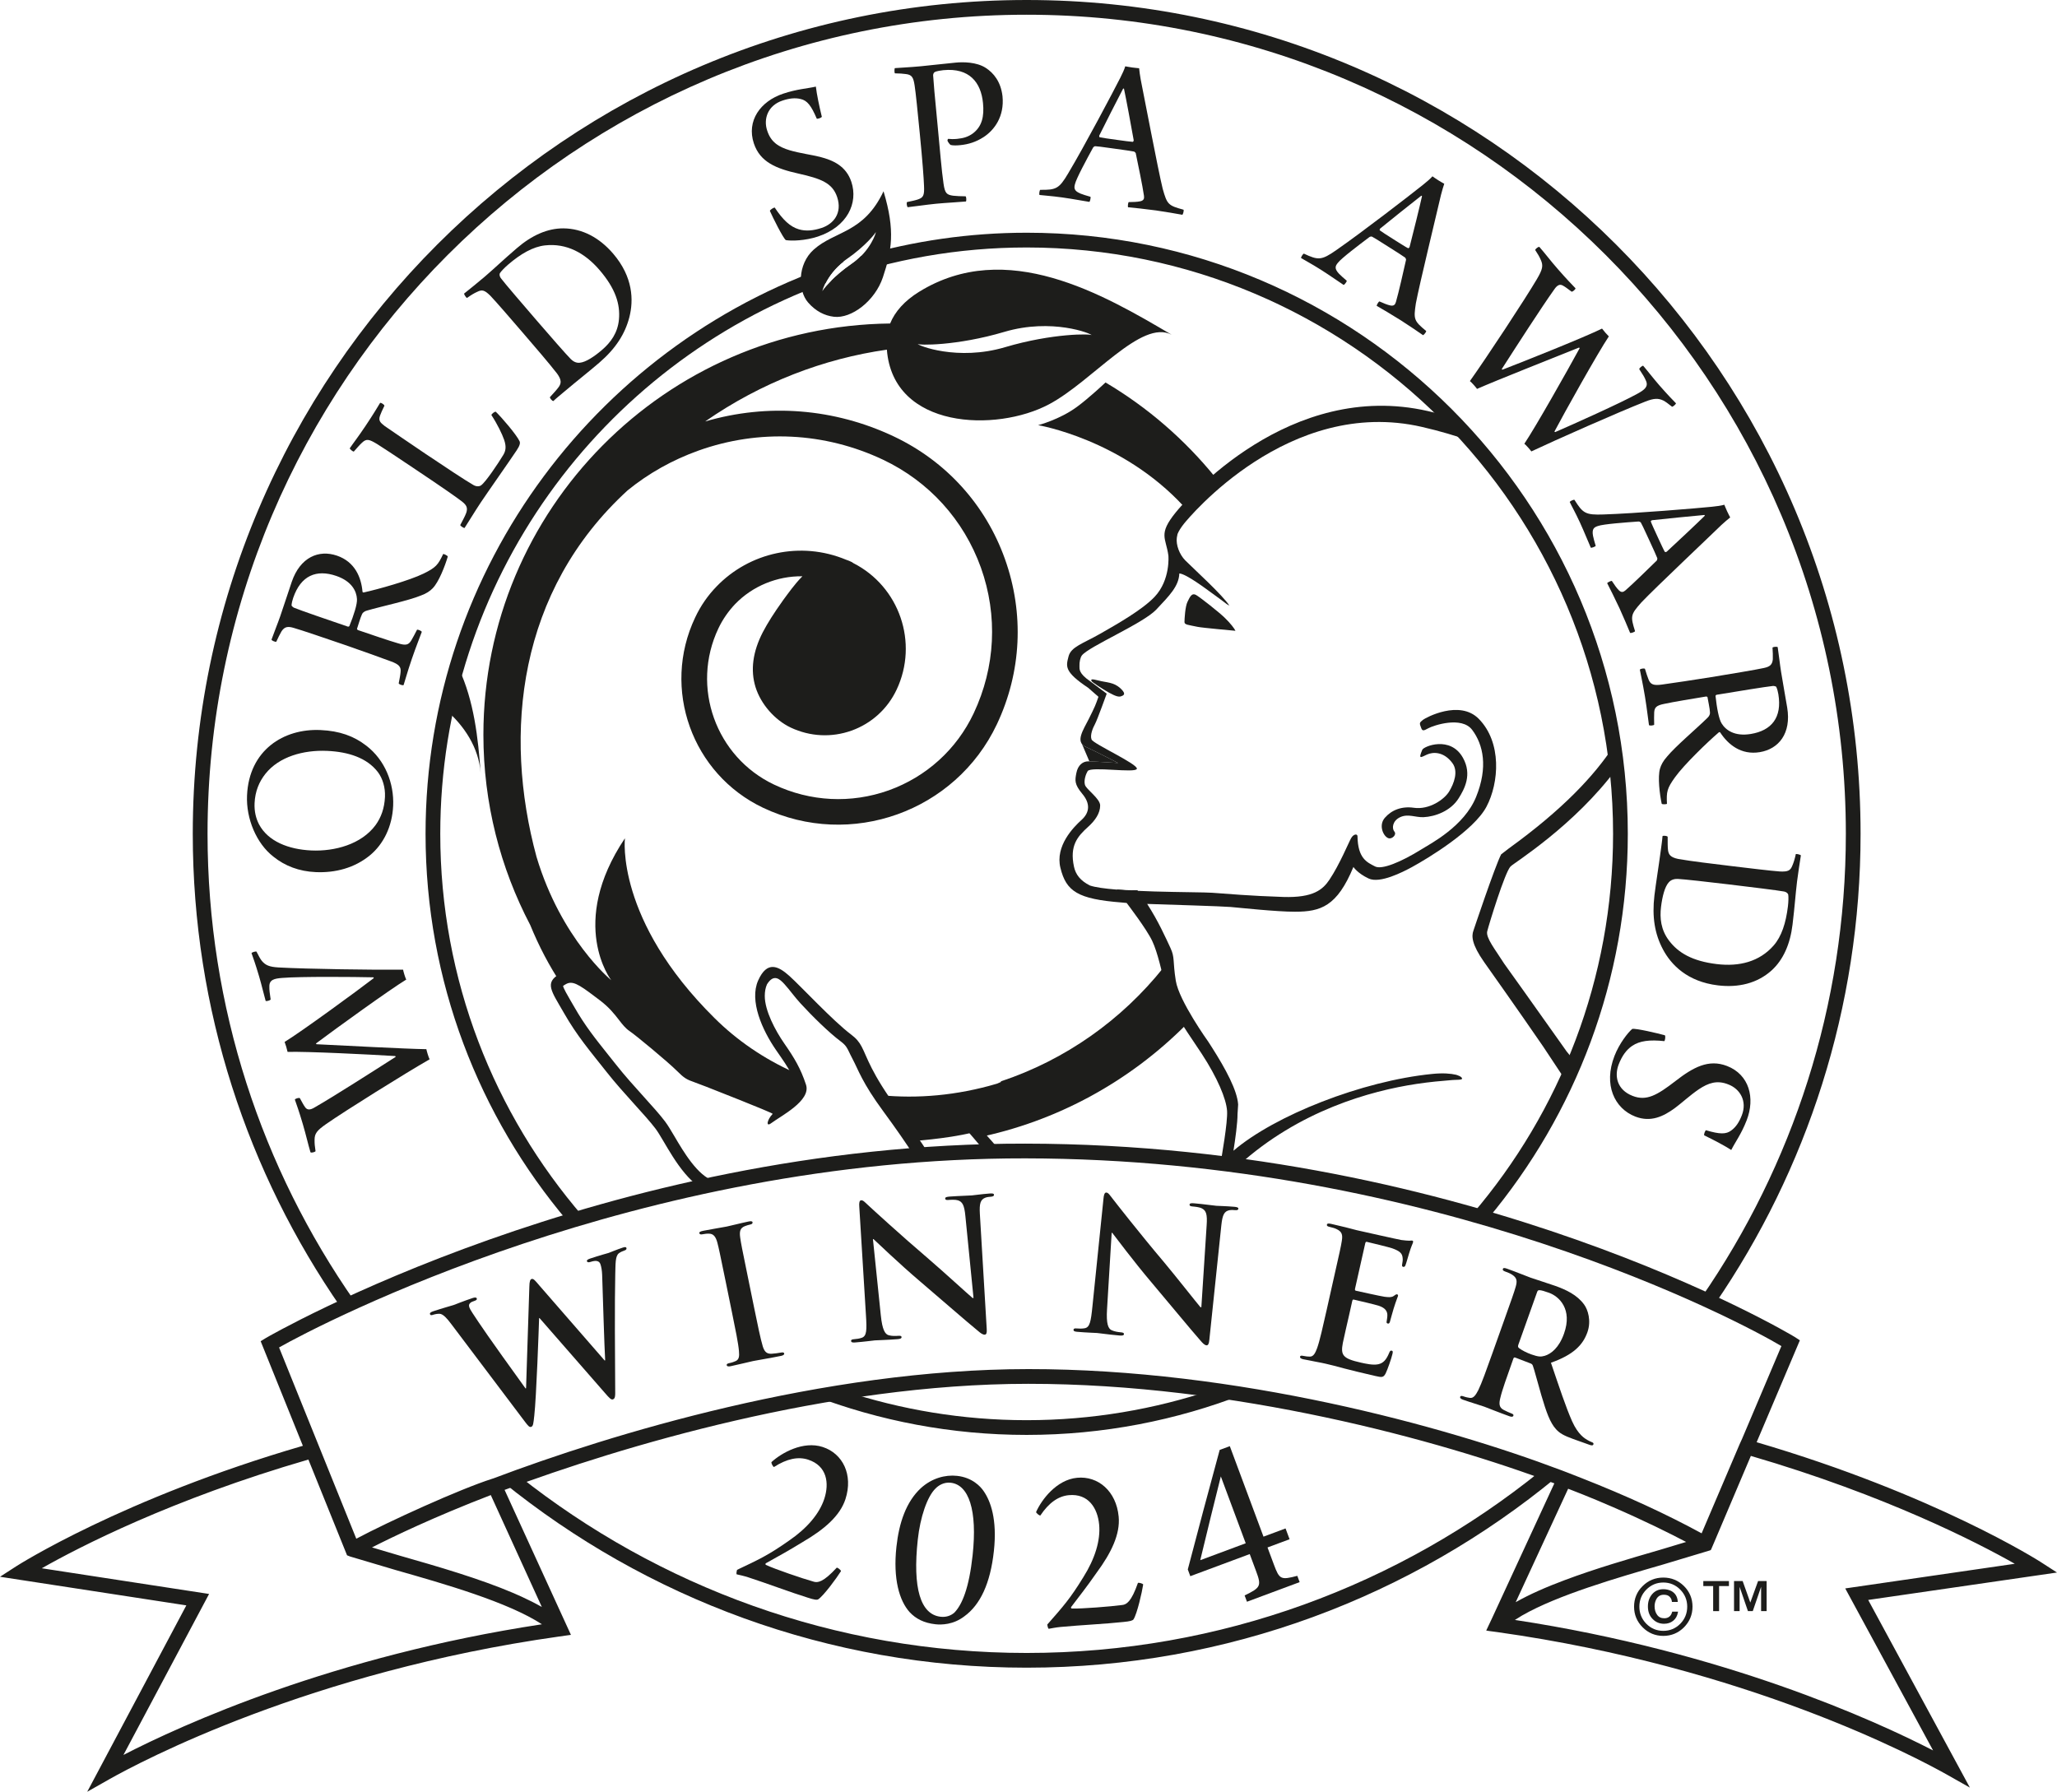 <?xml version="1.0" encoding="UTF-8"?>
<svg id="Ebene_1" xmlns="http://www.w3.org/2000/svg" viewBox="0 0 2740.572 2387.273">
  <g>
    <g>
      <path d="M1177.144,254.86c-26.462,56.188-64.697,52.414-92.949,77.643-22.072,19.697-21.185,54.864-7.623,70.456,10.224,11.758,22.012,17.591,34.401,19.08,23.395,2.812,54.834-21.064,65.344-52.669,11.607-34.942,16.78-61.525.827-114.509M1134.79,351.612c-24.959,17.08-39.784,35.799-39.002,36.491-.782-.692,7.082-25.65,32.04-42.73,24.974-17.08,39.784-35.799,39.017-36.49.767.691-7.082,25.65-32.055,42.73" style="fill: #1d1d1b;"/>
      <path d="M413.621,1535.177c-3.263-10.961-5.819-22.763-10.164-37.453-5.187-17.607-8.33-26.086-10.6-32.627.24-1.323,5.428-2.872,6.646-1.955,3.398,6.195,4.932,9.202,7.006,12.028,2.736,3.909,6.525,4.029,12.66.33,24.929-14.269,77.943-48.158,108.014-67.403-.09-.286-.27-.872-.616-1.053-34.22-2.12-116.644-6.255-143.422-5.563-.646-3.248-2.887-10.75-3.939-13.261,22.087-13.427,97.61-68.712,118.81-85.025-.09-.286-.256-.857-.646-1.067-25.575-.587-96.632-1.203-121.426.812-10.134.797-17.2,2.27-17.065,11.322-.135,4.751.481,8.946,1.714,17.366-.827,1.503-5.533,2.586-6.646,1.955-1.879-6.345-5.277-21.034-8.69-32.551-5.202-17.591-8.074-25.214-10.164-31.169.617-1.127,5.533-2.571,6.646-1.954,3.022,5.999,5.082,9.773,7.097,12.314,4.857,5.789,9.908,8.044,22.358,8.765,37.318,2.12,130.522,3.398,165.855,2.977.301,2.105,2.932,11.051,4.195,13.171-22.839,13.983-91.821,63.87-120.313,85.16.06.301.526.782.917.992,36.566,1.729,116.93,6.164,146.204,6.585.331,2.12,2.977,11.066,4.33,13.487-32.717,18.764-112.946,68.847-137.874,86.273-12.479,8.705-15.396,12.705-15.396,21.17-.06,5.037.301,8.389,1.293,14.975-.587,1.128-5.789,2.661-6.781,1.398" style="fill: #1d1d1b;"/>
      <path d="M493.149,1139.362c-20.644,17.125-46.519,23.786-72.621,22.598-21.937-.977-40.881-8.164-56.277-20.598-22.658-17.561-36.521-50.684-35.123-81.612,2.706-60.367,48.835-89.28,97.79-87.07,25.56,1.143,44.49,8.014,61.058,20.794,25.019,19.185,37.168,50.128,35.829,80.154-1.263,27.936-13.156,51.181-30.657,65.735M503.539,1028.792c-14.765-19.32-39.708-27.079-67.629-28.342-31.544-1.413-64.141,7.653-82.319,30.597-8.3,10.465-13.682,23.154-14.419,39.077-.466,10.826,1.789,20.253,5.969,28.267,11.923,22.493,39.107,33.363,69.749,34.732,30.913,1.398,66.561-8.134,85.476-33.769,7.367-10.194,11.833-22.327,12.54-37.649.556-12.599-3.112-24.508-9.367-32.912" style="fill: #1d1d1b;"/>
      <path d="M361.737,852.209c2.225-6.54,8.63-22.463,11.562-31.003,6.616-19.336,11.186-33.649,15.366-45.903,11.277-32.987,36.085-43.257,60.247-34.987,23.906,8.164,32.401,28.868,34.07,48.173.09.677,1.233,1.052,1.609.872,19.245-4.225,61.059-15.983,79.763-25.154,16.419-8.044,19.215-11.547,26.086-26.041.752-.361,5.954,2.045,6.135,3.383-3.533,12.148-11.953,34.04-20.207,42.34-3.443,3.593-8.405,6.976-15.652,9.577-15.953,6.631-52.594,14.434-71.659,19.982-3.819.932-6.104,2.992-6.901,5.278-1.909,3.789-5.127,15.081-6.51,19.05-.18.571.767,1.534,1.323,1.729,15.652,5.352,42.67,14.584,53.376,17.606,10.63,3.323,13.983,1.924,17.456-3.564,2.315-3.969,4.811-8.51,7.803-14.494,1.143-.556,5.879,1.383,6.345,2.827-1.729,5.112-7.458,19.035-13.096,35.544-6.525,19.065-9.457,30.446-11.126,35.288-1.233.842-6.089-.812-6.525-2.24,1.173-6.27,2.18-11.006,2.466-14.719.917-7.322-2.09-10.57-12.509-14.449-7.307-2.827-46.956-17.005-62.577-22.343-24.493-8.375-57.21-19.561-67.343-22.403-7.773-2.345-12.149-1.608-16.208,4.631-2.195,3.684-4.511,8.615-6.961,13.832-1.398.451-6.165-1.488-6.33-2.812M388.425,806.682c.09.662,2.255,2.692,3.413,3.067,8.6,3.579,47.016,16.719,71.463,25.079.857.301,2-.27,2.12-.541,5.999-14.78,10.69-29.394,10.164-36.25-.587-10.374-6.841-23.621-27.635-30.732-26.462-9.051-47.136-.542-57.345,29.319-.887,2.556-2.06,6.932-2.18,10.059" style="fill: #1d1d1b;"/>
      <path d="M466.009,597.287c4.495-6.751,10.6-14.253,21.29-30.266,10.194-15.246,16.028-25.094,19.125-30.236,1.398-.511,5.653,2.331,5.744,3.819-3.082,6.255-4.435,9.352-5.834,13.111-2.526,6.991.556,9.427,6.225,13.923,7.833,5.593,32.085,21.801,54.443,37.077,26.748,17.877,52.007,34.747,63.75,41.513,4.435,2.586,8.6,1.744,10.284.33,6.074-4.24,22.929-29.514,29.454-40.34,3.248-5.428,4.345-10.84,1.203-20.177-2.586-7.518-9.262-21.366-17.005-33.048.346-1.594,4.255-4.751,5.849-4.405,8.33,8.089,27.244,30.131,31.65,39.212,1.083,2.18.676,5.503-3.849,12.269-10.014,15.006-39.408,56.849-47.752,69.343-7.683,11.502-17.967,28.507-21.636,34.025-1.233.241-5.488-2.601-5.758-3.849,3.759-7.262,6.195-11.427,8.014-16.343,2.03-6.255.857-9.923-5.548-14.93-6.435-5.007-23.35-17.035-65.374-45.091-26.477-17.711-41.257-27.56-47.647-31.484-10.84-6.525-14.374-7.773-20.704-1.533-2.766,2.496-7.518,8.014-10.525,11.426-1.263.256-5.398-3.263-5.398-4.345" style="fill: #1d1d1b;"/>
      <path d="M618.328,391.139c5.202-4.074,21.095-16.975,27.455-22.463,14.359-12.344,23.35-21.275,42.941-38.115,19.817-17.065,40.761-26.372,61.841-26.297,25.575.196,48.098,12.555,66.171,33.499,26.868,31.213,27.515,62.397,21.786,84.769-5.729,22.372-18.268,41.904-40.145,60.743-13.652,11.758-27.229,22.252-47.482,39.303-2.27,1.955-10.224,8.405-13.667,11.758-1.489.106-5.022-3.984-4.511-5.232,5.097-5.578,9.036-9.773,11.923-13.817,2.872-4.481,4.045-8.646-2.526-17.667-11.111-14.253-28.161-34.085-46.61-55.495-11.953-13.892-34.506-40.084-42.234-48.128-7.548-7.397-10.856-8.495-17.531-5.142-3.729,1.623-8.179,4.285-13.592,8.149-1.053-.3-3.939-4.556-3.819-5.864M772.591,483.261c7.728-.692,18.945-7.954,29.635-17.186,11.156-9.608,20.839-22.312,22.433-40.746,1.699-19.697-4.225-40.384-25.996-65.674-19.606-22.779-43.978-35.89-72.591-32.703-15.907,1.804-32.146,11.021-49.241,25.726-4.556,3.94-9.171,8.721-10.87,11.352-.526,1.233-.707,3.774,1.233,6.481,4.646,6.33,31.304,37.303,48.188,56.894,17.651,20.493,39.438,45.376,45.196,51.135,2.797,2.752,7.052,5.428,12.013,4.722" style="fill: #1d1d1b;"/>
      <path d="M1064.341,305.536c9.127,2.676,19.035,1.91,30.417-1.879,15.712-5.232,27.695-19.681,20.598-41.077-6.285-18.839-21.501-24.552-51.661-31.318-29.108-6.495-50.955-15.065-59.315-40.175-9.983-29.966,8.57-56.127,39.107-66.291,18.855-6.27,31.394-6.63,43.498-9.397,1.233,10.375,4.345,25.5,7.953,40.145-.466,1.429-5.608,3.143-6.751,2.571-7.397-17.501-12.84-24.267-21.38-26.162-7.608-1.909-15.501-.872-24.342,2.075-19.712,6.555-25.425,24.613-20.388,39.754,4.947,15.787,15.607,22.071,30.056,26.447,13.682,4.015,28.883,5.924,40.31,8.781,17.681,4.571,34.807,12.194,41.843,33.303,9.397,28.266-5.458,59.826-44.55,72.847-16.855,5.607-35.378,6.074-42.806,4.735-3.909-3.142-17.306-30.071-21.2-38.911.376-1.714,5.127-4.571,6.48-4.375,10.841,16.358,20.538,25.5,32.13,28.928" style="fill: #1d1d1b;"/>
      <path d="M1262.356,187.501c-.09-.902.376-2.165.932-2.511,2.766.315,6.736.541,11.818.045,9.277-.917,14.795-2.962,20.463-6.841,12.976-9.427,15.832-23.305,14.088-40.956-2.691-27.515-18.192-47.151-52.909-43.738-2.706.271-9.548,1.248-11.517,2.646-.872.391-1.939,2-2.015,4.12.406,7.216,1.955,26.101,6.33,70.651,2.616,26.643,4.856,55.721,7.548,73.884,1.85,12.795,4.18,14.689,12.75,15.953,4.586.466,10.344.812,16.674.796,1.007.812,1.233,6.21.391,6.902-8.074.797-27.605,1.804-39.588,2.977-13.742,1.353-30.717,3.924-37.904,4.631-1.263-.782-1.774-5.864-.977-6.841,5.939-1.203,11.247-2.331,14.765-3.579,6.706-2.466,8.585-4.766,7.878-18.298-.376-9.924-1.939-31.83-5.578-68.922-2.827-28.717-5.443-55.331-6.931-64.547-1.594-10.119-3.202-14.193-11.457-15.185-3.984-.527-8.871-.963-14.885-.963-.737-1.143-.587-5.984-.09-6.946,5.082-.496,20.734-1.128,34.807-2.511,17.02-1.669,28.973-3.142,46.339-4.842,9.863-.962,27.68-.902,39.934,6.947,10.63,6.811,20.253,18.554,22.463,37.964,2.646,26.928-10.991,45.181-25.455,54.473-9.968,6.39-19.922,9.487-30.687,10.554-4.796.466-9.608.646-13.021-.24-1.609-1.038-3.759-4.466-4.165-5.624" style="fill: #1d1d1b;"/>
      <path d="M1423.273,230.779c21.771-36.431,60.036-108.826,69.223-126.989,2.901-5.653,5.518-11.367,6.691-15.441,1.173.165,4.435.902,9.202,1.564,5.337.752,8.074.827,9.277.992.346,3.985,1.113,9.262,2.135,15.171,3.819,18.433,23.065,120.343,29.289,145.497,5.894,20.854,7.247,22.252,27.71,27.815.767,1.022-.526,5.999-1.549,6.766-7.698-1.368-23.109-4.105-35.002-5.774-13.096-1.804-30.462-3.608-37.363-4.255-.466-.977-.06-6.074.947-6.856,6.074-.06,11.562-.225,15.652-1.157,4.691-1.173,5.082-3.865,4.646-7.262-1.834-13.006-7.879-41.754-10.961-56.759-.21-.631-1.82-2.075-2.12-2.12-3.834-.812-12.479-2.015-27.063-4.044-18.449-2.556-21.441-2.962-24.764-3.128-.872-.136-2.586,1.158-2.992,2.014-8.164,14.946-22.403,41.198-24.057,48.565-1.293,4.977-1.519,8.886,7.382,12.554,3.428,1.383,7.518,2.556,13.352,4.27.466.992-.526,6.014-1.519,6.765-6.255-.856-21.034-3.804-36.22-5.923-15.201-2.105-24.537-2.496-30.206-3.278-.767-1.008-.06-6.074.962-6.856,21.2.226,25.079-1.368,37.348-22.132M1496.255,118.285c-7.051,13.592-24.929,48.444-31.71,62.367-.18,1.203.03,1.849.586,2.225,2.932.706,11.276,1.864,24.072,3.638,7.172.992,17.275,2.391,19.997,2.466.301.03,1.353-1.023,1.233-2.256-3.578-20.237-10.014-54.819-12.945-68.576-.301-.046-1.143-.467-1.233.135" style="fill: #1d1d1b;"/>
      <path d="M1780.365,333.237c34.897-24.223,99.699-74.335,115.592-87.056,4.992-3.969,9.743-8.088,12.509-11.261.992.646,3.639,2.676,7.728,5.247,4.541,2.902,7.007,4.09,8.014,4.676-1.323,3.773-2.796,8.901-4.315,14.689-4.15,18.388-28.778,119.201-33.514,144.671-3.233,21.441-2.616,23.259,13.742,36.822.27,1.248-2.962,5.232-4.225,5.518-6.435-4.436-19.321-13.306-29.515-19.742-11.156-7.066-26.222-15.892-32.236-19.335-.03-1.083,2.466-5.563,3.699-5.864,5.548,2.466,10.63,4.601,14.735,5.428,4.766.872,6.225-1.414,7.232-4.691,3.698-12.615,10.104-41.302,13.502-56.232.06-.677-.827-2.661-1.053-2.796-3.172-2.33-10.539-6.991-23.004-14.885-15.727-9.968-18.283-11.562-21.26-13.11-.751-.481-2.812-.016-3.548.586-13.622,10.254-37.468,28.266-41.994,34.296-3.263,3.999-5.082,7.472,1.503,14.479,2.586,2.707,5.804,5.458,10.42,9.427.03,1.098-2.962,5.262-4.225,5.533-5.323-3.368-17.562-12.179-30.507-20.373-12.991-8.209-21.32-12.434-26.177-15.486-.256-1.248,2.466-5.563,3.699-5.849,19.245,8.976,23.41,9.126,43.197-4.691M1893.401,260.916c-12.043,9.473-42.761,33.83-54.714,43.708-.646,1.022-.706,1.699-.346,2.3,2.376,1.864,9.487,6.36,20.403,13.276,6.119,3.849,14.75,9.322,17.215,10.495.226.15,1.639-.391,2.03-1.564,5.127-19.892,13.562-54.067,16.584-67.825-.256-.15-.857-.887-1.173-.391" style="fill: #1d1d1b;"/>
      <path d="M2050.979,329.029c7.518,8.601,14.72,18.253,24.838,29.8,12.043,13.803,18.449,20.208,23.23,25.23.331,1.293-3.759,4.856-5.217,4.541-5.668-4.21-8.314-6.315-11.397-7.999-4.09-2.405-7.608-.947-11.638,4.962-16.704,23.365-50.744,76.244-70.035,106.27.211.226.587.677,1.038.707,31.95-12.329,108.585-42.941,132.612-54.744,1.939,2.692,7.097,8.585,9.066,10.42-14.419,21.395-60.021,103.112-72.471,126.763.21.241.587.692.978.722,23.515-10.134,88.318-39.197,110.059-51.376,8.841-4.947,14.675-9.232,10.75-17.381-1.82-4.39-4.15-7.954-8.781-15.081.09-1.699,3.924-4.646,5.187-4.586,4.375,4.977,13.577,16.9,21.47,25.966,12.074,13.803,17.892,19.531,22.267,24.102-.09,1.278-3.939,4.645-5.232,4.556-5.262-4.18-8.691-6.766-11.577-8.24-6.811-3.218-12.36-3.188-23.952,1.368-34.807,13.622-120.027,51.331-151.948,66.427-1.142-1.774-7.277-8.796-9.307-10.224,14.915-22.207,56.789-96.302,73.794-127.53-.166-.226-.797-.481-1.233-.511-33.95,13.682-108.796,43.151-135.604,54.969-1.158-1.789-7.292-8.811-9.517-10.434,21.907-30.702,73.884-109.638,89.295-135.874,7.698-13.111,8.645-17.952,5.142-25.651-2.03-4.616-3.759-7.487-7.427-13.081.09-1.278,4.165-4.826,5.608-4.089" style="fill: #1d1d1b;"/>
      <path d="M2136.462,685.443c42.4-1.353,124.012-8.209,144.249-10.254,6.345-.617,12.57-1.489,16.644-2.691.496,1.083,1.624,4.225,3.639,8.585,2.271,4.917,3.684,7.262,4.18,8.329-3.172,2.451-7.202,5.954-11.638,9.984-13.441,13.171-88.859,84.378-106.676,103.203-14.359,16.223-14.84,18.088-8.465,38.34-.436,1.203-5.337,2.781-6.54,2.39-3.007-7.217-8.991-21.681-14.043-32.611-5.548-12.013-13.397-27.59-16.569-33.769.556-.917,5.081-3.353,6.285-2.887,3.352,5.082,6.435,9.608,9.427,12.524,3.533,3.338,5.999,2.21,8.615.015,9.954-8.585,30.913-29.184,41.874-39.859.406-.526.767-2.661.646-2.917-1.383-3.669-5.022-11.607-11.187-24.974-7.818-16.93-9.081-19.666-10.75-22.553-.391-.827-2.376-1.564-3.323-1.459-16.975,1.218-46.775,3.383-53.857,5.984-4.902,1.594-8.315,3.503-6.601,12.976.692,3.653,1.909,7.728,3.609,13.562-.557.932-5.323,2.796-6.526,2.36-2.646-5.728-8.134-19.756-14.539-33.694-6.42-13.923-11.156-22.012-13.532-27.184.436-1.203,5.082-3.353,6.255-2.917,11.276,17.997,14.719,20.388,38.821,19.516M2270.548,686.164c-15.246,1.413-54.233,5.157-69.629,6.961-1.083.511-1.488,1.023-1.519,1.714.962,2.857,4.51,10.495,9.923,22.252,3.022,6.54,7.307,15.832,8.721,18.148.12.256,1.579.586,2.556-.195,15.095-13.923,40.731-37.995,50.744-47.918-.15-.271-.241-1.218-.797-.963" style="fill: #1d1d1b;"/>
      <path d="M2368.455,862.313c1.143,6.826,3.022,23.876,4.495,32.777,3.308,20.177,6.044,34.957,8.164,47.722,5.668,34.401-11.337,55.18-36.536,59.33-24.929,4.105-42.204-10.119-52.804-26.342-.376-.542-1.579-.346-1.819,0-14.946,12.825-46.249,42.956-58.382,59.886-10.66,14.87-11.442,19.26-10.66,35.273-.496.692-6.225,1.023-7.006-.075-2.646-12.344-5.563-35.634-2.24-46.85,1.353-4.781,4.15-10.119,9.277-15.847,10.901-13.366,39.528-37.588,53.691-51.496,2.902-2.616,3.954-5.533,3.549-7.908-.09-4.24-2.586-15.727-3.263-19.861-.09-.602-1.383-1.008-1.97-.902-16.328,2.691-44.52,7.337-55.375,9.743-10.931,2.09-13.216,4.902-13.667,11.382-.166,4.586-.226,9.788-.015,16.449-.767,1.053-5.849,1.579-6.931.541-.887-5.338-2.451-20.313-5.262-37.528-3.293-19.877-6.075-31.303-6.901-36.34.676-1.338,5.728-2.165,6.811-1.128,1.909,6.089,3.293,10.735,4.766,14.163,2.661,6.871,6.871,8.3,17.877,6.796,7.788-.977,49.391-7.232,65.72-9.909,25.485-4.209,59.615-9.833,69.899-12.133,7.954-1.624,11.472-4.315,12.089-11.727.21-4.315-.09-9.743-.406-15.486,1.022-1.083,6.104-1.609,6.901-.527M2366.486,915.042c-.406-.541-3.263-1.293-4.466-1.083-9.277.917-49.331,7.518-74.816,11.713-.917.15-1.654,1.188-1.594,1.489,1.699,15.862,4.465,30.943,8.164,36.731,5.428,8.856,17.246,17.577,38.882,14.013,27.575-4.541,41.813-21.831,36.671-52.97-.436-2.676-1.458-7.082-2.842-9.894" style="fill: #1d1d1b;"/>
      <path d="M2399.347,1139.655c-1.083,6.525-4.135,26.763-5.142,35.108-2.255,18.794-2.872,31.454-5.984,57.12-3.113,25.981-12.344,46.97-27.966,61.134-19.02,17.08-43.978,23.155-71.448,19.847-40.866-4.932-62.397-27.515-73.237-47.948-10.856-20.358-14.765-43.227-11.337-71.884,2.18-17.907,5.112-34.807,8.615-61.044.346-2.992,1.879-13.096,2.135-17.907,1.067-1.083,6.435-.436,6.871.827,0,7.578-.09,13.321.526,18.238.887,5.247,2.827,9.112,13.773,11.352,17.802,3.052,43.768,6.18,71.839,9.562,18.208,2.21,52.534,6.345,63.63,7.082,10.54.376,13.742-1.068,16.419-8.014,1.639-3.729,3.172-8.69,4.556-15.201.962-.481,5.954.722,6.751,1.729M2223.298,1175.65c-5.233,5.729-8.6,18.644-10.284,32.672-1.789,14.629-.376,30.537,10.9,45.226,12.014,15.682,30.341,26.988,63.494,30.973,29.83,3.578,56.698-3.157,75.643-24.778,10.54-12.058,16.328-29.845,19.035-52.218.722-5.969.902-12.615.376-15.697-.436-1.278-2.03-3.278-5.292-3.969-7.653-1.534-48.279-6.435-73.944-9.532-26.868-3.248-59.72-6.901-67.855-7.292-3.909-.15-8.871.752-12.073,4.616" style="fill: #1d1d1b;"/>
      <path d="M2174.609,1393.443c-7.864,5.322-13.592,13.427-17.968,24.643-5.999,15.411-2.496,33.875,18.524,42.054,18.508,7.187,32.597-.887,57.059-19.786,23.546-18.268,44.114-29.65,68.772-20.057,29.454,11.457,37.739,42.415,26.086,72.425-7.202,18.509-14.93,28.402-20.508,39.468-8.781-5.668-22.433-12.915-35.994-19.471-.797-1.278,1.173-6.33,2.315-6.841,18.208,5.458,26.868,5.608,33.8.226,6.345-4.631,10.57-11.397,13.953-20.087,7.518-19.336-2.766-35.258-17.621-41.032-15.306-6.285-26.928-2.09-39.528,6.24-11.833,7.999-22.989,18.493-32.476,25.455-14.825,10.705-31.604,19.02-52.353,10.961-27.755-10.795-42.595-42.385-27.665-80.77,6.42-16.554,17.907-31.138,23.666-35.995,4.901-.992,34.175,5.879,43.482,8.51,1.098,1.383.241,6.871-.752,7.773-19.501-2.105-32.747-.451-42.79,6.285" style="fill: #1d1d1b;"/>
      <path d="M1883.696,1076.239c-16.103-2.3-29.514,2.857-38.641,13.352-9.141,10.555-1.323,26.222,5.638,27.41,4.21.691,10.54-4.917,7.007-9.112-3.518-4.24-2.586-14.269,7.773-19.125,10.555-4.901,20.568.496,31.138,0,15.486-.691,36.265-8.299,46.76-25.154,7.788-12.419,18.283-31.604,5.654-54.097-16.675-29.59-52.173-15.171-54.097-10.54-5.638,13.352-1.865,10.089,6.315,6.345,7.758-3.518,22.042-4.36,33.724,11.247,8.405,11.231,2.15,27.379-4.21,37.919-6.33,10.555-26.477,24.733-47.061,21.756" style="fill: #1d1d1b;"/>
      <path d="M1631.647,823.002c-7.623-7.368-31.183-26.011-37.619-29.966-6.42-3.999-8.841,2.722-11.938,8.871-3.067,6.089-3.984,22.929-3.984,26.868,0,3.684,4.631,3.684,17.802,6.465,5.774,1.218,50.113,5.202,50.113,5.202-1.203-2.767-6.706-10.074-14.374-17.441" style="fill: #1d1d1b;"/>
      <path d="M1463.938,906.783c-10.269-2.661-10.51-1.684-9.743.496.451,1.458,14.133,10.465,23.425,15.607,9.277,5.127,13.141,5.834,15.862,4.856,2.646-.947,8.269-2.406-.767-10.72-9.021-8.285-18.478-7.548-28.777-10.239" style="fill: #1d1d1b;"/>
      <path d="M1487.563,1185.041c5.037,5.097,15.201,8.405,32.266,9.036-2.661-4.977-4.36-7.954-4.36-7.954,0,0-12.464.466-27.906-1.083" style="fill: #1d1d1b;"/>
      <path d="M2086.937,1400.462c-1.383-1.939-2.796-3.939-4.21-5.969-32.837-46.594-78.559-110.39-78.559-110.39-11.908-18.824-24.884-34.702-22.704-43.317,2.15-8.69,23.516-78.755,31.093-86.393,5.157-5.082,84.89-54.232,141.498-130.492-1.112-10.179-2.345-20.313-3.849-30.341-25.666,39.648-68.456,85.175-140.04,136.897l-10.179,7.848c-8.495,16.614-36.897,101.564-36.897,101.564-2.827,7.518-2.09,18.614,14.088,41.769,3.443,4.901,45.797,64.577,78.89,112.855,2.797,4.075,16.479,24.763,30.733,46.384,4.044-8.826,8.029-17.651,11.758-26.627-5.714-6.541-10.209-11.743-11.623-13.757v-.03Z" style="fill: #1d1d1b;"/>
      <path d="M1450.695,1014.439c8.074.15,39.031,2.15,39.031,2.15,0,0-29.289-15.156-43.332-21.651-2.751-1.278-4.315-2.977-5.382-4.857,3.398,8.014,6.871,16.028,10.239,24.027-.21.09-.331.226-.556.33" style="fill: #1d1d1b;"/>
      <path d="M1412.827,1156.284c7.623,31.364,23.154,41.573,81.191,46.129,2.406.301,4.766.526,7.052.662,1.112,1.503,26.718,34.882,34.085,50.699,7.608,16.238,11.938,38.971,19.576,67.148,6.721,25.124,22.117,46.88,40.009,73.568,2.165,3.188,4.315,6.45,6.54,9.818,20.523,31.424,32.461,59.6,33.574,75.838.978,15.065-7.352,61.735-8.51,68.456-.361.346-.721.722-1.067,1.052,8.315,1.022,16.509,2.12,24.703,3.232,80.98-73.358,176.215-99.489,237.018-108.676,18.042-2.721,33.679-4.06,45.001-4.977,1.338-.105,2.631-.21,3.834-.315,5.743-.376,11.562,0,11.998-1.504.812-2.812-6.646-5.127-7.969-5.458-6.916-1.594-17.185-2.601-32.175-1.037-92.979,9.337-209.262,55.15-264.337,102.285,2.526-15.937,5.443-36.852,5.443-49.12,0-1.338.857-11.457.797-12.57-1.248-18.584-16.163-46.67-35.558-77.026-1.399-2.195-2.842-4.405-4.27-6.631,0,0-39.017-54.398-43.227-81.146-4.255-26.658-1.023-30.492-7.051-43.557-6.571-14.103-16.178-35.724-31.078-58.803,27.68.932,100.181,3.097,111.186,4.075,13.351,1.143,60.713,6.315,85.642,6.315,34.416,0,56.157-7.007,77.943-59.645,0,0,5.368,8.405,20.343,15.426,14.99,7.006,45.542-8.691,57.435-15.141,21.501-11.712,82.694-48.745,99.504-80.575,16.87-31.89,20.644-85.701-10.299-117.065-25.62-26.026-70.907-1.398-74.26,1.308-4.811,3.984-5.172,3.984-2.3,11.216,1.563,4.074,3.473,3.263,9.322.06,6.946-3.804,44.414-16.494,58.458,2.105,14.96,19.862,21.23,49.872,5.292,89.25-15.937,39.362-60.623,62.291-72.636,69.824-27.665,17.246-53.06,27.56-62.051,22.899-10.434-5.413-22.914-10.359-23.38-40.265-.09-3.398-5.097-3.187-8.375,2.406-3.278,5.653-15.276,35.033-28.958,55.496-8.841,13.246-21.501,24.297-61.48,23.034-44.189-1.413-75.056-4.195-94.753-5.593-18.674-1.353-134.07-.045-162.833-9.622-12.765-6.345-19.065-14.675-21.29-24.974-6.089-28.131,4.676-40.565,18.96-53.376,9.157-8.269,15.893-17.952,15.893-28.281,0-9.292-18.569-21.426-20.298-27.575-1.714-6.135,1.383-14.6,3.623-18.223,4.165-6.766,64.021,3.127,65.569-3.113,1.549-6.255-57.992-33.213-60.337-39.032-2.36-5.758,1.714-15.381,4.646-20.764,2.977-5.473,15.517-40.295,15.517-40.295,0,0-20.929-15.817-21.802-16.358-15.922-10.825-14.373-16.629-14.494-20.373-.21-5.322,1.067-11.247,3.097-14.073,8.886-11.953,81.852-42.64,99.369-61.374,17.426-18.584,29.89-30.898,30.597-47.993,9.172.496,36.13,20.974,43.542,26.297,5.097,3.669,17.366,12.63,18.434,13.622,1.097,1.023,4.691,2.947,4.691,2.947-8.54-13.637-47.827-49.286-58.653-60.141-7.894-7.969-12.645-20.779-11.367-30.341.286-1.97.617-3.563.947-4.946,1.609-3.879,4.36-8.435,8.66-13.803,5.623-6.961,139.273-169.794,317.081-128.853,23.696,5.443,45.798,12.028,66.772,19.396-10.074-11.442-20.403-22.658-31.123-33.499-9.036-2.466-18.253-4.842-27.785-7.022-184.123-42.174-321.546,117.171-335.92,134.912-23.891,29.469-13.096,33.619-9.848,57.661,0,0,2.977,32.19-18.268,54.804-16.268,17.275-49.812,36.295-72.576,49.301-22.718,12.991-38.941,17.291-42.204,30.266-3.263,13.036-6.345,20.087,26.162,41.753l13.697,11.983c-3.999,11.352-4.39,12.524-12.795,29.349-7.608,15.11-18.404,30.672-4.315,37.182,14.058,6.51,43.317,21.651,43.317,21.651,0,0-33.604-2.165-40.069-2.165-6.511,0-13.547,4.691-15.592,15.637-1.834,9.653-2.842,14.735,7.999,27.725,10.855,12.96,9.773,24.869-1.053,34.641-10.87,9.743-35.333,34.822-28.161,63.87" style="fill: #1d1d1b;"/>
      <path d="M2740.572,2095.167l-21.982-14.178c-1.383-.887-140.054-89.566-378.185-159.45l57.586-135.769-6.931-4.511c-3.789-2.421-429.095-256.849-1025.157-257.541-562.533-.646-1007.49,256.503-1011.489,258.879l-7.127,4.375,56.232,139.348c-240.265,69.975-380.41,159.571-381.823,160.488l-21.696,13.998s224.012,34.416,248.264,38.13c-11.607,21.907-132.056,248.339-132.056,248.339l29.244-16.584c41.964-23.711,267.765-143.513,599.565-190.273,5.954-.902,11.066-1.609,15.652-2.195l-88.393-193.144c155.03-57.796,431.771-141.273,697.581-141.333,274.29-.09,547.979,74.936,701.024,132.612l-83.777,181.342-.03.03-6.961,14.735s6.931,1.203,15.006,2.12c331.966,46.715,557.722,166.622,599.685,190.348l29.695,16.795s-123.456-227.846-135.469-250.023c24.703-3.579,251.542-36.536,251.542-36.536M164.457,2338.228c23.275-43.843,114.103-214.509,114.103-214.509,0,0-180.364-27.695-222.884-34.22,48.639-27.62,172.531-91.821,355.21-144.851,4.676,11.532,34.446,85.251,46.459,115.081,3.082,7.668,5.052,12.509,5.052,12.509h.03l.03.06.586.181,3.428,1.353,4.15,1.233,57.119,16.96c64.216,18.268,149.001,42.535,194.287,72.095-278.154,42.234-479.673,133.86-557.571,174.11M721.908,2141.099c-8.284-4.751-17.366-9.337-27.049-13.772-1.969-.857-3.909-1.729-5.909-2.616-1.458-.617-2.932-1.323-4.405-1.97-45.692-19.546-102.18-35.844-151.556-49.948,0,0-19.757-5.864-37.378-11.096,27.891-14.209,82.665-40.611,158.277-69.719,5.939,13.156,48.609,106.601,68.02,149.121M1369.827,1824.124c-273.298.09-556.128,86.513-712.797,145.738l-1.053.301c-43.843,14.013-137.694,56.789-181.282,79.958-7.924-19.576-97.114-240.506-102.887-254.835,55.465-31.334,477.719-252.549,994.033-251.933,546.701.646,954.25,218.163,1007.55,250.113-3.007,7.051-27.515,64.863-52.278,123.275l-3.428,7.548s-39.453,92.618-50.579,118.644c-47.211-25.696-99.865-49.978-160.067-73.628-6.195-2.466-12.569-4.962-19.125-7.488-.06-.03-.15-.06-.195-.09-.03-.03-.12-.03-.18-.045l-8.375-3.203v.03c-154.639-58.472-431.199-134.536-709.339-134.386M2089.269,1983.529c12.945,4.992,25.575,10.044,37.829,15.141,7.338,3.037,14.389,6.089,21.516,9.172,42.881,18.584,75.944,35.062,97.82,46.594-16.855,5.142-35.378,10.66-35.378,10.66-40.565,11.758-85.807,24.944-126.162,40.115-24.342,9.081-46.835,18.884-65.509,29.484,20.027-43.332,64.006-138.566,69.884-151.165M2575.483,2332.214c-78.229-40.37-279.448-131.74-557.166-173.869,3.037-1.999,6.255-3.999,9.638-5.969,47.632-27.334,126.658-50.218,187.476-67.809l55.466-16.674,7.938-2.406.106-.301.556-.166,5.323-12.434,47.872-112.795c180.47,52.714,303.053,116.178,351.617,143.723-43.137,6.285-225.876,32.837-225.876,32.837,0,0,93.114,171.644,117.05,215.863" style="fill: #1d1d1b;"/>
      <path d="M1332.863,1533.944c-7.788-9.968-16.779-18.929-25.861-30.131l-17.396,3.729s11.532,13.066,22.493,26.718c6.871-.21,13.848-.195,20.764-.316" style="fill: #1d1d1b;"/>
      <path d="M808.432,1428.579c22.403,28.402,51.541,57.405,64.998,75.312,11.577,15.441,30.477,58.367,58.458,77.552,8.645-1.894,17.411-3.714,26.192-5.518-3.909-1.338-6.48-2.21-7.142-2.436-21.561-7.202-40.114-38.656-52.368-59.51-4.676-7.864-8.661-14.66-12.434-19.666-6.856-9.141-16.96-20.328-28.627-33.273-11.833-13.126-25.275-27.996-36.551-42.339l-10.224-12.84c-17.531-21.982-31.394-39.302-45.512-64.051l-5.112-8.781c-4.15-7.127-9.081-15.652-9.954-19.35.662-.511,1.699-1.278,3.578-2.33,8.57-4.932,16.358-.662,38.806,16.403l6.45,4.856c12.66,9.503,19.802,18.764,25.545,26.147,4.691,6.089,8.751,11.351,14.449,15.171,7.668,5.067,51.06,41.031,62.788,52.774,9.908,9.908,13.096,11.623,23.726,15.351l15.817,5.984s87.355,34.175,88.152,36.025c-7.548,7.909-9.427,17.982-2.09,12.495,12.96-9.758,53.481-29.996,46.489-51.316-7.097-21.696-15.757-35.995-28.672-54.564-12.374-17.757-26.267-44.114-26.267-63.69,0-5.668.917-10.946,2.932-15.471,8.991-14.524,16.915-7.247,23.335-.226,6.976,7.668,13.246,16.764,21.335,25.545,15.411,16.795,37.468,38.626,53.676,50.759,3.383,2.556,5.443,4.601,7.082,6.886,2.736,3.819,4.24,8.254,8.645,16.539,7.623,14.329,12.735,31.364,40.49,69.102,17.757,24.192,31.033,43.467,41.107,59.119,6.691-.511,13.457-.917,20.193-1.338-9.818-15.547-22.854-34.386-40.385-58.262-37.333-50.774-41.978-71.328-49.361-85.16-3.218-6.074-6.991-10.855-14.284-16.313-23.861-17.937-66.847-64.261-81.808-77.688-14.93-13.442-29.86-20.914-41.813,5.939-11.923,26.898,5.262,65.765,23.981,92.813,18.824,27.154,25.756,36.702,22.643,53.361-2.105,11.382-19.215,20.162-19.215,20.162,0,0-64.727-28.943-90.122-39.393-25.335-10.434-22.373-5.969-34.311-17.937-11.938-11.923-56.247-48.805-65.208-54.759-8.931-6.014-15.411-22.854-39.272-40.791-23.921-17.922-41.828-34.311-62.742-22.358-20.899,11.908-11.216,22.884,5.563,52.203,17.486,30.627,34.641,50.504,57.044,78.86" style="fill: #1d1d1b;"/>
      <path d="M1616.303,1851.449c-78.124,26.282-161.63,40.746-248.49,40.746-85.326,0-167.419-13.953-244.34-39.348-13.607,2.015-27.094,4.15-40.46,6.435,88.558,33.829,184.514,52.534,284.8,52.534,101.985,0,199.474-19.365,289.296-54.293-13.502-2.15-27.094-4.18-40.806-6.074" style="fill: #1d1d1b;"/>
      <path d="M2052.095,1960.323c-187.326,151.211-425.351,242.009-684.275,242.009-255.451,0-490.499-88.468-676.637-236.07-7.307,2.736-14.419,5.443-21.41,8.134,190.919,154.654,433.801,247.542,698.047,247.542,267.81,0,513.774-95.264,705.85-253.646-7.067-2.646-14.254-5.307-21.576-7.969" style="fill: #1d1d1b;"/>
      <path d="M472.632,1734.044c-123.44-176.831-196.121-391.596-196.121-623.126C276.511,509.173,766.077,19.621,1367.808,19.621c601.821,0,1091.447,489.552,1091.447,1091.297,0,229.229-71.178,442.07-192.423,617.879,6.3,2.902,12.239,5.653,18.088,8.42,122.253-178.455,193.956-394.137,193.956-626.298C2478.877,498.347,1980.469,0,1367.808,0,755.237,0,256.829,498.347,256.829,1110.918c0,234.447,73.207,452.053,197.67,631.516,5.774-2.706,11.878-5.548,18.133-8.39" style="fill: #1d1d1b;"/>
      <path d="M601.269,1764.188c-5.668-7.638-10.074-12.299-14.073-13.502-3.082-.767-7.834.316-9.923.992-2.316.797-3.789,1.022-4.405-.827-.526-1.579,1.173-2.691,4.375-3.789,12.013-4.014,24.944-7.578,27.019-8.269,2.09-.707,12.013-4.826,25.38-9.352,3.232-1.052,5.082-.902,5.548.511.646,1.819-1.113,2.661-3.443,3.428-1.849.617-4.195,1.413-5.458,2.887-1.759,1.639-1.669,3.368-.857,5.894,1.037,3.052,5.969,10.104,12.224,19.531,9.066,13.953,54.037,76.68,62.517,88.213l.707-.226,4.375-135.318c.12-7.232,1.113-9.638,2.962-10.284,2.526-.857,4.857,2.195,10.344,8.63l87.01,99.97.707-.241c-1.037-16.855-3.052-83.987-4.029-113.728-.195-5.849-1.113-10.93-2.225-14.133-1.203-3.729-4.375-6.255-13.396-3.232-2.285.766-4.135.616-4.616-.767-.556-1.639,1.128-2.692,4.616-3.864,12.224-4.12,22.147-6.675,24.222-7.352,1.594-.556,11.307-4.601,18.914-7.127,2.526-.857,4.315-1.007,4.796.436.556,1.609-.391,2.706-2.466,3.413-2.3.752-5.473,2.075-7.698,3.819-4.811,3.924-4.255,14.028-4.706,28.823-.812,32.657-.406,114.209-.06,152.624.18,8.961-.045,12.134-3.082,13.126-2.255.767-4.571-1.534-10.946-8.931l-86.874-99.489-.466.15c-.406,13.246-3.639,105.308-6.42,129.845-1.218,10.961-1.443,14.133-4.21,15.065-2.316.767-4.105-1.459-8.194-6.781l-98.166-130.146Z" style="fill: #1d1d1b;"/>
      <path d="M966.494,1705.868c-7.428-36.265-8.811-42.926-10.81-50.474-2.165-7.999-5.368-11.577-10.855-11.697-2.767-.166-5.939.24-8.811.797-2.391.466-3.879.301-4.3-1.609-.286-1.383,1.534-2.3,5.353-3.067,9.051-1.849,24.222-4.255,31.153-5.608,5.969-1.233,19.877-4.841,28.958-6.691,3.113-.616,5.112-.526,5.398.857.391,1.909-.932,2.691-3.338,3.202-2.376.496-4.24,1.113-7.022,2.165-6.165,2.526-7.247,6.931-6.014,15.396,1.083,7.743,2.436,14.419,9.863,50.714l8.57,41.964c4.766,23.139,8.57,42.024,11.638,52.082,2.045,6.285,4.601,10.224,11.938,9.758,3.443-.27,8.781-.797,12.374-1.563,2.646-.527,3.924-.06,4.195,1.158.346,1.639-1.413,2.691-4.06,3.248-15.697,3.232-30.913,5.578-37.348,6.901-5.458,1.173-20.403,4.917-29.89,6.871-3.142.646-4.932.27-5.293-1.398-.225-1.203.556-2.09,3.443-2.706,3.548-.707,6.345-1.759,8.39-2.676,4.556-1.939,5.172-6.285,4.496-13.381-.842-10.284-4.721-29.108-9.457-52.248l-8.57-41.994Z" style="fill: #1d1d1b;"/>
      <path d="M1173.552,1752.736c1.939,18.945,5.608,24.989,10.54,26.282,4.285,1.173,8.871,1.052,12.81.737,2.646-.181,4.165.18,4.255,1.639.15,1.939-2,2.586-5.398,2.857-15.802,1.233-25.56,1.233-30.191,1.609-2.12.18-13.517,1.759-26.146,2.766-3.157.196-5.338.15-5.518-2.06-.12-1.473,1.323-2.09,3.759-2.255,3.142-.21,7.458-.767,10.81-2.03,6.164-2.436,6.6-9.548,5.202-30.718l-8.841-143.888c-.391-4.856.12-8.315,2.496-8.465,2.706-.241,5.112,2.736,9.577,6.781,3.172,2.977,43.106,39.679,81.251,72.185,17.772,15.216,53.24,47.662,57.646,51.241l1.233-.12-10.81-108.796c-1.383-14.795-3.939-19.261-9.924-21.23-3.759-1.143-9.607-.737-12.976-.466-2.947.256-3.939-.451-4.029-1.909-.15-1.909,2.496-2.345,6.104-2.646,12.63-.932,24.357-1.143,29.424-1.534,2.676-.165,11.863-1.639,23.756-2.541,3.172-.21,5.623-.181,5.758,1.759.12,1.428-1.323,2.315-4.225,2.526-2.405.166-4.345.316-7.187,1.233-6.675,2.526-8.194,7.743-7.442,21.41l9.141,153.376c.406,5.338-.391,7.608-2.586,7.773-2.676.18-5.789-2.225-8.661-4.721-16.418-13.366-49.932-42.791-77.086-65.87-28.492-24.192-57.796-52.474-62.547-56.758l-.707.06,10.51,101.774Z" style="fill: #1d1d1b;"/>
      <path d="M1474.907,1744.63c-1.143,18.975,1.473,25.545,6.104,27.695,4.059,1.82,8.63,2.466,12.509,2.812,2.646.24,4.06.827,3.969,2.36-.18,1.879-2.376,2.135-5.818,1.879-15.772-1.383-25.395-2.947-30.011-3.353-2.165-.21-13.622-.436-26.251-1.563-3.143-.256-5.308-.707-5.142-2.902.15-1.473,1.624-1.819,4.09-1.609,3.142.286,7.518.436,11.006-.301,6.495-1.353,8.044-8.284,10.134-29.394l14.719-143.422c.406-4.811,1.428-8.194,3.834-7.924,2.706.195,4.616,3.548,8.344,8.239,2.646,3.443,36.055,46.264,68.426,84.499,15.035,17.907,44.745,55.676,48.504,59.931l1.263.12,7.052-109.157c1.052-14.825-.737-19.651-6.345-22.523-3.488-1.819-9.307-2.285-12.705-2.616-2.947-.27-3.819-1.023-3.714-2.526.181-1.909,2.857-1.939,6.525-1.609,12.6,1.083,24.162,2.842,29.274,3.278,2.676.24,11.983.301,23.846,1.323,3.112.301,5.518.767,5.382,2.706-.12,1.443-1.654,2.03-4.525,1.759-2.466-.21-4.436-.376-7.397.09-6.961,1.383-9.307,6.315-10.75,19.847l-16.013,152.88c-.466,5.322-1.669,7.457-3.789,7.292-2.722-.271-5.368-3.203-7.833-6.089-14.013-15.907-42.294-50.384-65.344-77.613-24.162-28.477-48.414-61.164-52.383-66.156l-.767-.03-6.194,102.075Z" style="fill: #1d1d1b;"/>
      <path d="M1776.847,1703.754c8.134-36.085,9.668-42.761,10.87-50.428,1.338-8.18.256-12.419-7.172-15.817-1.789-.977-5.789-2.09-9.097-2.857-2.646-.587-3.939-1.368-3.593-2.992.421-1.699,2.15-1.819,5.758-.992,6.375,1.428,13.216,3.233,19.185,4.541,6.104,1.654,11.502,3.082,14.825,3.849,7.608,1.744,54.909,12.344,59.465,13.096,4.646.556,8.54.947,10.54.917,1.263.03,2.857-.406,4.029-.12,1.173.27,1.233,1.293.902,2.436-.346,1.699-2.135,4.285-5.338,15.035-.797,2.316-3.593,12.69-4.736,15.426-.466,1.143-1.293,2.436-2.962,2.075-1.639-.346-1.849-1.669-1.353-3.819.361-1.669,1.067-5.713.496-8.886-.722-4.616-2.436-8.029-14.028-12.103-3.909-1.353-28.748-7.458-33.514-8.495-1.173-.286-1.789.301-2.195,1.97l-13.517,60.111c-.346,1.684-.346,2.676,1.098,3.022,5.217,1.098,32.536,7.262,38.115,8.029,5.818.782,9.547.872,12.179-1.007,2.15-1.519,3.323-2.496,4.525-2.225.917.226,1.534.797,1.233,2.256-.346,1.443-2.135,5.022-5.849,16.915-1.248,4.706-4.135,14.043-4.45,15.712-.421,1.879-1.067,4.525-3.203,4.059-1.654-.391-1.91-1.443-1.624-2.646.271-2.406,1.007-5.518.977-8.721-.12-5.052-2.676-9.367-11.247-12.284-4.405-1.519-27.906-7.006-33.604-8.3-1.203-.301-1.639.647-1.97,2.075l-4.195,18.734c-1.789,8.089-6.961,29.935-8.284,36.837-3.188,16.494-.196,20.929,23.996,26.342,6.255,1.398,16.239,3.669,23.02,2.195,6.811-1.473,10.81-5.819,14.689-15.186,1.053-2.496,1.699-3.338,3.383-2.932,1.894.376,1.488,2.316.902,4.676-1.173,5.428-6.721,21.2-8.991,25.666-3.052,5.804-5.157,5.307-14.209,3.278-17.817-3.985-30.777-7.397-40.971-9.923-10.119-2.782-17.411-4.661-24.538-6.285-2.616-.586-7.848-1.729-13.607-2.751-5.458-1.263-11.712-2.18-16.464-3.233-3.082-.737-4.616-1.819-4.21-3.473.241-1.173,1.353-1.669,4.21-1.022,3.548.767,6.511.992,8.781.992,4.962.06,7.338-4.872,9.803-11.532,3.443-9.728,7.638-28.552,12.57-50.398l9.367-41.814Z" style="fill: #1d1d1b;"/>
      <path d="M2002.467,1763.392c12.419-34.852,14.705-41.287,16.885-48.835,2.285-7.924,1.789-12.239-5.233-16.524-1.639-1.127-5.427-2.766-8.69-3.879-2.526-.947-3.729-1.849-3.142-3.473.556-1.609,2.3-1.519,5.759-.256,12.193,4.345,26.372,10.164,31.183,11.893,7.819,2.752,25.5,8.284,32.597,10.841,14.449,5.127,29.334,11.998,38.701,24.929,4.917,6.601,9.878,21.576,4.375,37.002-6.044,16.99-18.704,30.01-48.564,40.55,11.247,32.972,19.757,58.999,28.252,78.109,8.074,17.892,16.915,22.824,20.147,24.733,2.316,1.353,4.315,2.346,6.135,2.992,1.85.646,2.496,1.639,2.09,2.812-.617,1.864-2.421,1.714-5.142.767l-21.786-7.773c-12.84-4.646-18.208-7.788-23.004-13.156-7.954-8.75-12.825-22.673-19.411-44.911-4.661-15.877-9.653-35.228-11.427-39.753-.631-1.789-1.955-2.526-3.549-3.082l-19.756-7.578c-1.173-.421-2.03-.181-2.526,1.173l-1.143,3.202c-7.578,21.35-14.073,39.468-16.358,49.512-1.654,6.871-2.09,12.389,4.465,15.802,3.248,1.669,8.164,3.954,10.886,4.932,1.85.646,2.526,1.639,2.09,2.812-.557,1.624-2.406,1.759-5.383.677-13.291-4.751-30.071-11.502-33.438-12.75-4.405-1.549-19.095-5.984-28.252-9.247-2.992-1.083-4.345-2.316-3.789-3.909.406-1.203,1.579-1.579,4.315-.587,3.443,1.233,6.405,1.774,8.6,2.06,4.902.737,7.879-3.969,11.187-10.254,4.525-9.217,10.991-27.334,18.539-48.474l14.389-40.355ZM2023.081,1791.147c-.887,2.556-.797,3.609.556,4.872,4.285,3.353,10.901,6.495,16.659,8.555,9.187,3.218,12.479,3.368,17.667,1.879,8.661-2.586,19.125-10.78,25.785-29.575,11.638-32.597-6.57-49.662-20.087-54.473-5.758-2.09-9.953-3.323-12.509-3.413-1.789-.15-2.586.617-3.233,2.466l-24.838,69.689Z" style="fill: #1d1d1b;"/>
      <polygon points="2342.318 2106.536 2331.958 2135.164 2321.764 2106.536 2310.277 2106.536 2310.277 2146.59 2317.704 2146.59 2317.704 2114.234 2328.816 2146.59 2335.236 2146.59 2346.347 2114.234 2346.347 2146.59 2353.714 2146.59 2353.714 2106.536 2342.318 2106.536" style="fill: #1d1d1b;"/>
      <polygon points="2269.344 2113.203 2282.469 2113.203 2282.469 2146.597 2290.363 2146.597 2290.363 2113.203 2303.489 2113.203 2303.489 2106.542 2269.344 2106.542 2269.344 2113.203" style="fill: #1d1d1b;"/>
      <path d="M2228.437,2147.297h-.496l-.181.556c-.737,2.706-1.94,4.766-3.729,6.134-1.789,1.443-3.969,2.12-6.661,2.12-4.21,0-7.352-1.474-9.547-4.556-2.256-3.082-3.383-6.931-3.383-11.532,0-3.143.737-6.15,2.12-8.931,2.165-4.285,5.488-6.315,10.254-6.315,3.368,0,5.894.857,7.623,2.616,1.804,1.82,2.796,3.879,3.007,6.315l.105.677h7.758l-.03-.827c-.526-6.495-3.458-11.066-8.841-13.923-3.082-1.458-6.51-2.255-10.359-2.255-6.089,0-11.051,2.195-14.87,6.601-3.759,4.375-5.668,9.893-5.668,16.358,0,6.991,2.12,12.63,6.345,16.794,4.09,4.255,9.262,6.315,15.126,6.315,4.706,0,8.781-1.293,12.133-3.939,3.428-2.692,5.548-6.54,6.405-11.352l.105-.857h-7.217Z" style="fill: #1d1d1b;"/>
      <path d="M2216.073,2101.892c-10.75,0-20.027,3.789-27.545,11.307-7.608,7.458-11.427,16.764-11.427,27.41,0,10.735,3.819,19.967,11.427,27.575,7.518,7.563,16.794,11.412,27.545,11.412,10.63,0,19.937-3.849,27.515-11.412,7.517-7.608,11.367-16.87,11.367-27.575,0-10.645-3.849-19.952-11.367-27.41-7.578-7.518-16.885-11.307-27.515-11.307M2216.073,2172.874c-8.871,0-16.479-3.172-22.643-9.427-6.165-6.285-9.277-13.953-9.277-22.839,0-8.841,3.112-16.449,9.277-22.673,6.255-6.255,13.832-9.457,22.643-9.457,8.781,0,16.389,3.203,22.523,9.457,6.135,6.225,9.307,13.832,9.307,22.673,0,8.886-3.113,16.554-9.247,22.839-6.195,6.255-13.832,9.427-22.583,9.427" style="fill: #1d1d1b;"/>
      <path d="M758.666,1307.018c12.976,0,53.992,30.251,77.808,54.007,23.726,23.771,58.322,60.457,95.084,77.778,36.701,17.291,105.849,43.212,105.849,43.212,0,0,32.401-19.426,28.116-36.701-.992-3.939-3.909-9.818-7.683-16.644-39.919-17.877-75.808-42.354-105.849-72.2-132.416-131.094-119.396-239.604-119.396-239.604-76.38,114.028-18.268,189.1-18.268,189.1,0,0-66.652-54.518-99.519-164.337-44.851-165.344-24.598-354.549,121.335-488.244,27.845-22.688,59.645-40.565,94.482-53.045,80.815-28.838,168.096-24.523,245.738,12.103,61.314,29.033,107.608,80.139,130.522,143.888,22.779,63.885,19.276,132.687-9.638,194.046-22.763,48.158-63.133,84.619-113.156,102.647-50.308,17.907-104.571,15.171-152.759-7.638-77.718-36.837-111.187-130.146-74.23-208.075,5.774-12.194,13.367-23.004,22.237-32.371,23.38-24.252,56.247-37.573,89.701-37.122l-.677.691c-9.863,10.089-17.832,21.471-25.199,31.409l-.752,1.113c-11.231,15.697-19.591,28.838-26.116,41.318-13.352,25.876-16.765,50.504-9.638,73.312,7.067,22.493,25.425,43.602,46.986,53.811,25.575,12.013,54.338,13.457,80.89,3.969,26.492-9.517,47.888-28.868,59.961-54.413,29.665-62.713,3.789-137.543-57.601-168.742-.541-.451-1.218-.872-1.895-1.323-2.436-1.323-5.157-2.316-7.668-3.158-60.563-25.334-129.019-9.713-172.651,35.604-11.457,11.758-21.185,25.65-28.537,41.362-45.001,94.858-4.255,208.54,90.693,253.556,116.494,55.12,256.128,5.187,311.292-111.262,32.867-69.479,36.656-147.723,10.78-220.208-25.801-72.35-78.394-130.327-147.903-163.269-79.387-37.573-167.96-44.505-251.512-20.042,74.981-52.098,158.322-83.747,242.099-95.655,8.194,106.015,145.738,110.179,215.983,72.816,58.202-30.943,123.004-114.089,163.48-92.692-91.235-53.842-220.283-129.094-336.657-57.15-19.05,11.773-32.07,26.267-38.46,42.159-299.369,3.323-541.905,247.768-541.905,547.904,0,91.415,22.613,177.613,62.367,253.467,11.442,27.921,25.38,54.879,42.34,80.018,2.15-3.263,5.473-5.398,9.923-5.398M1338.039,442.199c63.314-18.779,116.404,2.285,116.524,4.541-.121-2.256-52.218-2.932-115.532,15.847-63.314,18.764-116.404-2.285-116.509-4.541.105,2.256,52.203,2.917,115.517-15.847" style="fill: #1d1d1b; fill-rule: evenodd;"/>
      <path d="M1577.085,674.593c9.863-10.645,24.387-24.086,42.294-38.415-40.686-50.203-90.092-93.235-146.49-126.598,0,0-21.41,20.298-38.085,32.537-22.989,16.93-51.677,24.372-51.677,24.372,0,0,111.307,18.493,193.957,108.104" style="fill: #1d1d1b; fill-rule: evenodd;"/>
      <path d="M1294.703,1509.16s2.135,2.736,5.398,6.962c108.36-21.756,205.248-75.598,280.35-151.105-12.359-22.523-23.004-44.836-27.274-63.991-.872-3.924-1.91-7.893-3.022-11.908-55.541,69.629-130.537,123.004-216.915,151.722.301.406.511.631.511.631,0,0-2.03.978-5.578,2.406-53.541,15.802-105.879,20.162-155.15,15.291,18.809,29.845,39.062,61.449,39.062,61.449,0,0,49.241-3.112,82.619-11.457" style="fill: #1d1d1b; fill-rule: evenodd;"/>
      <path d="M611.32,890.668c-.917-1.955-1.864-3.654-2.782-5.518l-15.697,59.646c25.5,21.621,45.181,51.451,47.542,85.295-3.278-46.685-8.946-96.587-29.063-139.423" style="fill: #1d1d1b; fill-rule: evenodd;"/>
      <path d="M1367.81,310.074c-76.59,0-150.625,11.036-220.81,31.214-3.564,3.564-7.488,7.096-12.209,10.329-11.698,8.014-21.065,16.314-27.755,23.02,81.612-28.988,169.343-44.911,260.774-44.911,430.793,0,781.313,350.414,781.313,781.192,0,193.205-70.666,370.126-187.296,506.647,6.991,1.985,13.923,3.984,20.764,5.984,116.133-139.002,186.168-317.787,186.168-512.631,0-441.589-359.315-800.844-800.949-800.844" style="fill: #1d1d1b;"/>
      <path d="M1099.933,377.043c4.195-8.209,11.983-19.47,24.568-29.064-322.96,103.248-557.527,406.166-557.527,762.94,0,196.557,71.313,376.696,189.25,516.224,6.781-2.045,13.742-4.06,20.644-6.089-118.404-137.002-190.288-315.277-190.288-510.135,0-336.717,214.134-624.328,513.352-733.876" style="fill: #1d1d1b;"/>
    </g>
    <g>
      <path d="M1031.231,1954.553c-1.353-.09-4.06-5.398-3.353-6.54,13.141-12.088,42.039-28.627,68.23-20.102,26.823,8.705,40.806,37.092,30.296,69.478-7.202,22.192-28.101,40.28-56.668,56.924-21.335,13.186-31.95,18.599-49.481,28.567-.526.511-.616,1.864.301,2.165,10.93,5.247,48.94,18.268,63.329,22.252,5.548,1.804,13.02.827,30.913-18.584,1.428-.226,5.458,3.127,5.683,4.571-5.668,9.066-22.809,32.461-30.266,37.543-1.729,1.143-5.322.662-13.953-2.15-21.997-6.781-53.871-18.854-79.446-27.154-5.563-1.804-11.923-3.188-15.411-3.969-.617-1.233.27-5.022.571-5.954,28.582-13.562,41.377-19.305,69.193-38.896,23.666-16.178,40.52-35.574,47.121-55.916,6.706-20.659,3.669-43.798-21.636-52.022-13.246-4.3-28.191-1.308-45.422,9.788" style="fill: #1d1d1b;"/>
      <path d="M1310.639,1986.855c9.021,13.036,18.148,37.198,13.517,79.733-4.691,43.182-18.238,71.704-39.453,87.01-14.599,11.126-30.266,11.382-38.325,10.51-15.471-1.684-26.266-7.412-34.446-16.133-13.682-15.185-22.282-44.174-17.621-87.024,3.503-32.236,13.081-60.217,32.657-78.289,14.479-13.111,32.296-18.012,48.068-16.299,20.313,2.195,31.394,14.163,35.604,20.493M1246.483,1983.141c-11.277,10.856-20.493,38.536-23.711,68.186-7.007,64.442,3.473,99.835,30.552,102.782,7.743.842,13.893-1.759,18.208-5.518,10.284-10.63,19.516-32.461,24.282-76.275,6.555-60.277-5.097-94.151-29.274-96.783-9.021-.962-16.013,3.488-20.057,7.608" style="fill: #1d1d1b;"/>
      <path d="M1386.089,2019.158c-1.263.436-5.864-3.368-5.653-4.691,7.232-16.298,27.199-42.941,54.624-45.542,28.071-2.676,52.157,17.847,55.36,51.737,2.21,23.245-9.758,48.159-29.379,74.741-14.329,20.553-21.922,29.77-34.07,45.888-.271.677.18,1.939,1.158,1.849,12.103.481,52.173-2.676,66.952-4.706,5.819-.556,12.269-4.435,20.99-29.379,1.233-.737,6.255.737,7.022,1.97-1.594,10.555-8.044,38.852-12.855,46.474-1.128,1.714-4.631,2.706-13.652,3.563-22.884,2.496-56.924,4.105-83.717,6.646-5.804.556-12.209,1.804-15.727,2.451-1.053-.857-1.744-4.706-1.849-5.668,20.869-23.786,30.311-34.13,48.083-63.164,15.276-24.252,23.049-48.745,21.034-70.065-2.06-21.621-14.058-41.663-40.505-39.152-13.878,1.323-26.402,9.998-37.814,27.049" style="fill: #1d1d1b;"/>
    </g>
  </g>
  <path d="M1688.733,2061.759l8.483,22.793c7.368,19.794,9.126,20.847,31.201,15.021l3.125,8.396-70.179,26.122-3.125-8.398c21.711-10.472,22.541-12.829,15.174-32.622l-8.372-22.493-79.175,29.47-3.35-8.998c13.422-51.092,28.015-106.375,42.488-159.225l13.496-5.023,44.874,120.562,29.392-10.939,5.357,14.395-29.391,10.94ZM1626.529,1967.11c-8.624,34.624-18.231,73.028-27.428,111.621l60.582-22.549-33.154-89.072Z" style="fill: #1d1d1b;"/>
</svg>